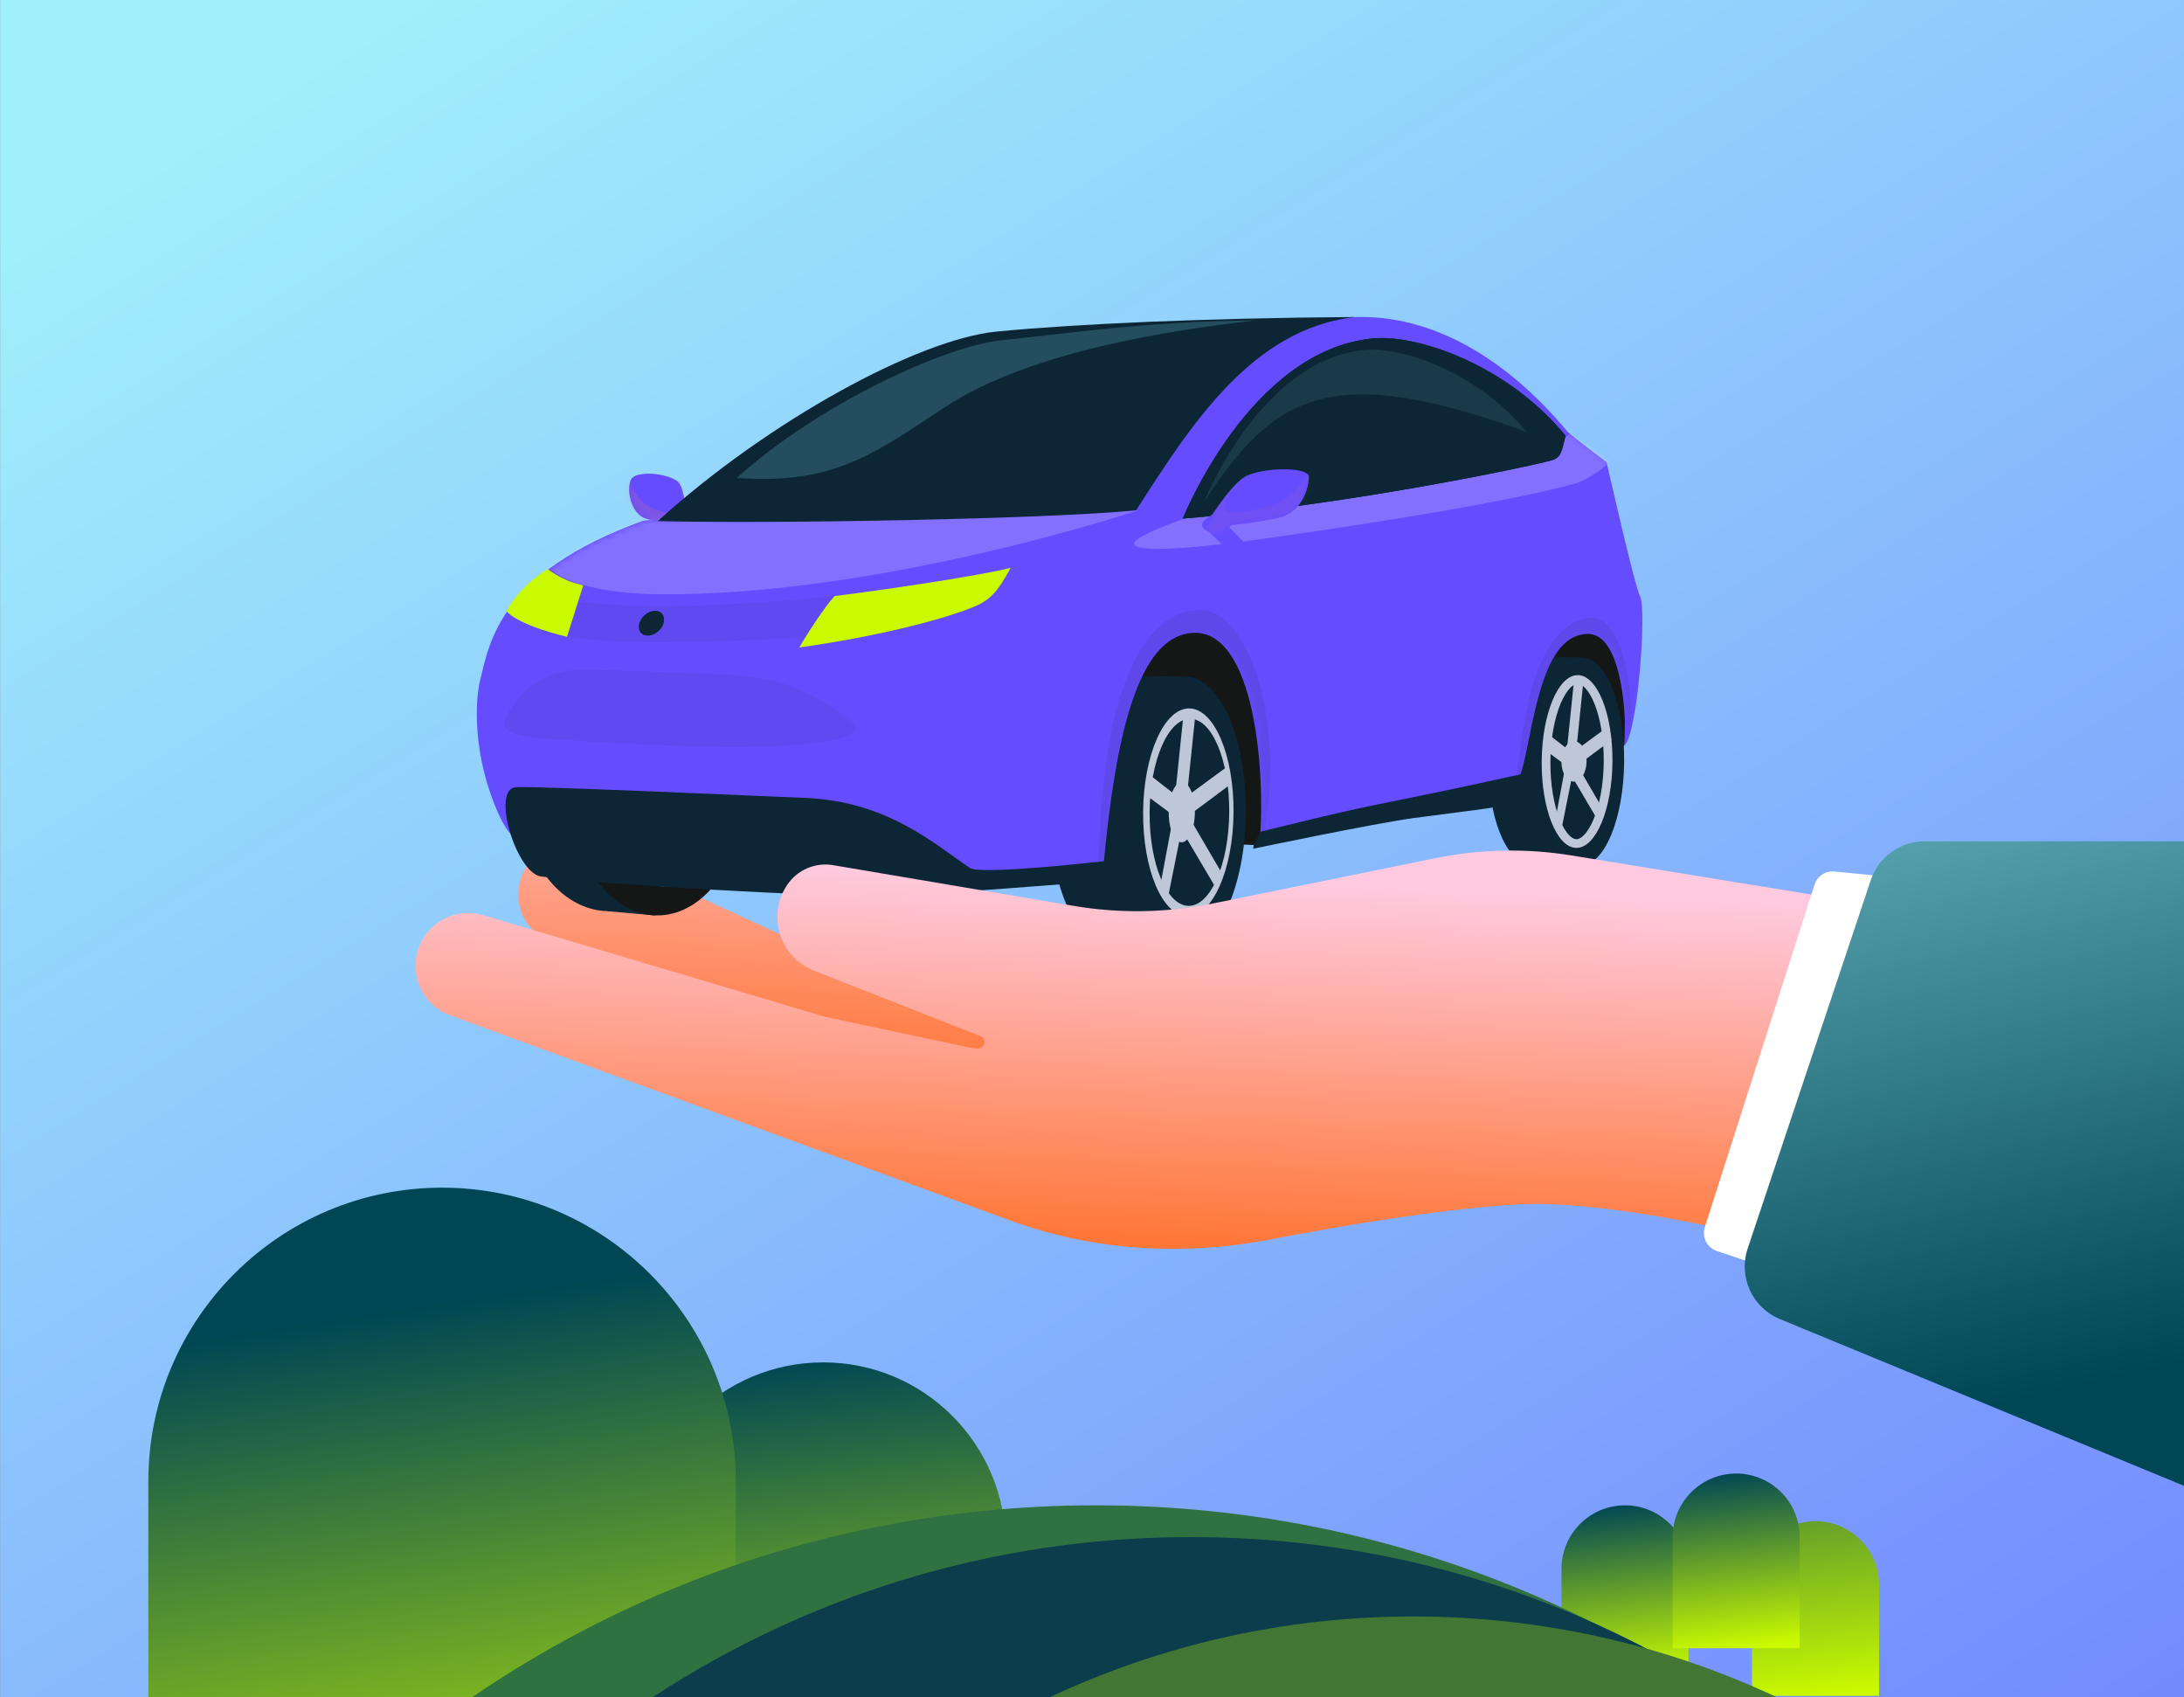<svg width="390" height="303" viewBox="0 0 390 303" fill="none" xmlns="http://www.w3.org/2000/svg">
<rect x="0" y="0" width="390" height="303" fill="#808080" stroke="none"/>
<g clip-path="url(#clip0_4484_289864)">
<rect width="389.978" height="389.978" transform="translate(0.022 -69)" fill="url(#paint0_linear_4484_289864)"/>
<path d="M114.384 275.821C114.384 257.813 128.983 243.214 146.991 243.214C165 243.214 179.599 257.813 179.599 275.821V331.111H114.384V275.821Z" fill="url(#paint1_linear_4484_289864)"/>
<path d="M278.838 280.074C278.838 273.81 283.916 268.732 290.18 268.732C296.443 268.732 301.521 273.81 301.521 280.074V299.922H278.838V280.074Z" fill="url(#paint2_linear_4484_289864)"/>
<path d="M312.863 282.909C312.863 276.646 317.941 271.568 324.204 271.568C330.468 271.568 335.546 276.646 335.546 282.909V302.757H312.863V282.909Z" fill="url(#paint3_linear_4484_289864)"/>
<path d="M298.687 274.403C298.687 268.139 303.764 263.062 310.028 263.062C316.292 263.062 321.37 268.139 321.37 274.403V294.251H298.687V274.403Z" fill="url(#paint4_linear_4484_289864)"/>
<path d="M26.487 264.479C26.487 235.509 49.972 212.024 78.942 212.024C107.912 212.024 131.397 235.509 131.397 264.479V331.112H26.487V264.479Z" fill="url(#paint5_linear_4484_289864)"/>
<path d="M105.637 151.266L163.592 177.995L195.364 191.705C198.895 192.213 201.158 195.73 200.158 199.154L195.309 215.766L97.715 167.92C92.797 165.509 91.052 159.367 93.968 154.731C96.435 150.808 101.429 149.325 105.637 151.266Z" fill="url(#paint6_linear_4484_289864)"/>
<path d="M195.665 268.732C87.615 268.732 0.023 355.055 0.023 461.54L391.308 461.54C391.308 355.055 303.716 268.732 195.665 268.732Z" fill="#307141"/>
<path d="M212.678 274.403C115.589 274.403 36.883 353.109 36.883 450.198L388.473 450.198C388.473 353.109 309.767 274.403 212.678 274.403Z" fill="#0B3D4C"/>
<path d="M252.374 288.58C167.812 288.58 99.262 357.131 99.262 441.692L405.485 441.692C405.485 357.131 336.935 288.58 252.374 288.58Z" fill="#427634"/>
<path d="M290.074 133.1L269.924 142.549L223.867 150.859L191.266 149.482L138.643 146.396L154.321 107.062L288.171 111.689C288.171 111.689 288.71 115.963 289.975 121.063C291.24 126.163 290.068 133.1 290.068 133.1L290.074 133.1Z" fill="#151717"/>
<path d="M287.734 133.084L267.585 142.532L221.527 150.843L188.927 149.465L136.303 146.379L151.982 107.046L285.832 111.673C285.832 111.673 286.371 115.947 287.636 121.047C288.901 126.146 287.729 133.083 287.729 133.083L287.734 133.084Z" fill="#151717"/>
<path d="M197.818 168.523C191.992 168.472 187.363 157.717 187.479 144.5C187.595 131.284 192.411 120.611 198.236 120.662C204.062 120.713 208.69 131.468 208.575 144.685C208.459 157.901 203.643 168.574 197.818 168.523Z" fill="#0C2635"/>
<path d="M198.211 120.659L211.466 120.775L211.292 169.224L197.793 168.519L198.211 120.659Z" fill="#0C2635"/>
<path d="M211.308 169.235C205.258 169.182 200.448 158.293 200.565 144.913C200.682 131.533 205.682 120.729 211.732 120.782C217.783 120.835 222.593 131.725 222.476 145.105C222.359 158.484 217.359 169.288 211.308 169.235Z" fill="#0C2635"/>
<path d="M212.04 163.558C207.581 163.519 204.039 155.184 204.128 144.941C204.218 134.699 207.905 126.427 212.365 126.466C216.824 126.505 220.366 134.84 220.276 145.083C220.187 155.325 216.499 163.597 212.04 163.558Z" fill="#BDC7D8"/>
<path d="M212.25 161.716C208.325 161.682 205.208 154.178 205.289 144.955C205.369 135.732 208.617 128.284 212.542 128.318C216.468 128.353 219.584 135.857 219.504 145.079C219.423 154.302 216.176 161.751 212.25 161.716Z" fill="#0C2635"/>
<path d="M213.512 127.059L211.948 142.154L219.296 136.747L219.832 139.952L212.197 145.636L218.225 155.958L217.263 158.762L210.993 148.14L208.4 161.071L207.076 158.731L209.537 145.578L204.441 141.798L204.899 138.026L209.86 141.886L211.407 126.849L213.512 127.059Z" fill="#BDC7D8"/>
<path d="M208.701 144.985C208.675 147.947 209.702 150.361 210.988 150.372C212.275 150.383 213.344 147.988 213.37 145.026C213.395 142.063 212.369 139.65 211.082 139.638C209.796 139.627 208.727 142.022 208.701 144.985Z" fill="#BDC7D8"/>
<path d="M108.63 162.658C99.725 162.58 92.592 152.674 92.698 140.533C92.805 128.391 100.11 118.611 109.015 118.689C117.92 118.767 125.054 128.673 124.947 140.815C124.841 152.956 117.536 162.736 108.63 162.658Z" fill="#0C2635"/>
<path d="M108.856 118.695L118.537 118.78L117.04 163.436L108.471 162.664L108.856 118.695Z" fill="#0C2635"/>
<path d="M117.297 163.422C108.723 163.347 101.86 153.321 101.967 141.028C102.075 128.736 109.113 118.832 117.687 118.907C126.261 118.982 133.125 129.008 133.017 141.3C132.91 153.593 125.872 163.497 117.297 163.422Z" fill="#151717"/>
<path d="M118.34 158.218C112.023 158.162 106.969 150.488 107.051 141.076C107.133 131.664 112.321 124.079 118.639 124.134C124.956 124.19 130.01 131.864 129.928 141.276C129.846 150.688 124.658 158.273 118.34 158.218Z" fill="#F0F2F8"/>
<path d="M118.572 156.518C113.01 156.469 108.562 149.562 108.636 141.09C108.71 132.618 113.279 125.79 118.841 125.838C124.402 125.887 128.851 132.794 128.777 141.266C128.703 149.738 124.134 156.566 118.572 156.518Z" fill="#0C2635"/>
<path d="M120.254 124.679L118.968 138.551L128.495 133.604L129.261 136.55L119.33 141.749L127.059 151.25L125.71 153.818L117.639 144.046L113.157 155.909L111.273 153.749L115.564 141.687L107.468 138.183L108.098 134.715L116.013 138.293L117.263 124.473L120.254 124.679Z" fill="#F0F2F8"/>
<path d="M114.208 141.133C114.185 143.857 115.65 146.077 117.477 146.093C119.305 146.109 120.809 143.915 120.833 141.191C120.857 138.467 119.392 136.247 117.564 136.231C115.736 136.215 114.232 138.409 114.208 141.133Z" fill="#A6B3C6"/>
<path d="M115.34 141.142C115.329 142.437 116.023 143.5 116.896 143.507C117.769 143.515 118.482 142.47 118.494 141.17C118.505 139.869 117.81 138.812 116.937 138.805C116.065 138.797 115.351 139.842 115.34 141.142Z" fill="#F0F2F8"/>
<path d="M120.811 85.799C122.259 86.73 122.1 90.213 123.066 92.243C123.066 92.243 124.737 93.53 124.042 94.488C123.659 95.019 123.044 95.409 122.341 95.269C121.894 95.178 121.161 94.44 120.723 93.896C118.554 93.569 116.238 92.898 115.187 92.535C112.86 91.73 111.777 87.765 112.627 85.693C113.329 83.985 118.594 84.38 120.811 85.793L120.811 85.799Z" fill="#654CFF"/>
<mask id="mask0_4484_289864" style="mask-type:luminance" maskUnits="userSpaceOnUse" x="112" y="84" width="13" height="12">
<path d="M120.82 85.805C122.267 86.736 122.109 90.22 123.075 92.25C123.075 92.25 124.746 93.537 124.051 94.495C123.668 95.026 123.053 95.415 122.35 95.276C121.902 95.185 121.17 94.446 120.732 93.902C118.563 93.575 116.246 92.904 115.196 92.541C112.868 91.736 111.785 87.771 112.636 85.699C113.338 83.992 118.603 84.386 120.82 85.8L120.82 85.805Z" fill="white"/>
</mask>
<g mask="url(#mask0_4484_289864)">
<path opacity="0.15" d="M121.074 85.156C121.843 89.084 123.531 93.055 118.144 91.311C115.247 90.374 114.172 89.481 112.677 86.674C111.486 84.439 111.124 81.27 111.124 81.27L110.494 92.702L122.75 95.871L124.038 94.982L122.973 93.009L123.057 91.348L121.068 85.15L121.074 85.156Z" fill="#FF875A"/>
</g>
<path d="M265.747 135.561C265.659 145.685 268.864 153.921 272.904 153.957C276.944 153.992 280.293 145.813 280.382 135.69C280.47 125.566 277.265 117.33 273.225 117.294C269.185 117.259 265.836 125.438 265.747 135.561Z" fill="#0C2635"/>
<path d="M273.222 117.291L282.414 117.371L282.264 154.488L272.901 153.953L273.222 117.291Z" fill="#0C2635"/>
<path d="M274.821 135.875C274.732 146.121 278.064 154.462 282.261 154.499C286.458 154.536 289.936 146.26 290.026 136.008C290.116 125.762 286.783 117.42 282.586 117.384C278.389 117.347 274.911 125.623 274.821 135.875Z" fill="#0C2635"/>
<path d="M276.08 135.898C276.044 140.08 276.707 143.837 277.78 146.523C278.318 147.868 278.943 148.907 279.601 149.598C280.257 150.288 280.896 150.585 281.492 150.591C282.088 150.596 282.733 150.31 283.4 149.632C284.071 148.952 284.714 147.925 285.274 146.59C286.394 143.924 287.123 140.179 287.16 135.995C287.197 131.813 286.533 128.057 285.46 125.37C284.923 124.025 284.298 122.987 283.639 122.295C282.983 121.605 282.344 121.308 281.748 121.303C281.152 121.297 280.508 121.583 279.84 122.261C279.17 122.941 278.527 123.968 277.966 125.303C276.846 127.969 276.117 131.714 276.08 135.898Z" stroke="#BDC7D8" stroke-width="1.556"/>
<path d="M279.6 135.923C279.592 136.797 279.808 137.553 280.122 138.067C280.443 138.593 280.791 138.764 281.045 138.766C281.299 138.768 281.65 138.603 281.98 138.084C282.303 137.576 282.532 136.823 282.54 135.949C282.547 135.075 282.332 134.318 282.018 133.804C281.697 133.279 281.349 133.108 281.095 133.106C280.84 133.104 280.489 133.268 280.159 133.788C279.836 134.296 279.607 135.049 279.6 135.923Z" fill="#BDC7D8" stroke="#BDC7D8" stroke-width="1.556"/>
<path d="M282.722 121.893L281.48 133.882L287.315 129.587L287.742 132.132L281.677 136.647L286.465 144.845L285.701 147.072L280.721 138.636L278.662 148.906L277.61 147.047L279.565 136.601L275.518 133.599L275.881 130.603L279.822 133.669L281.05 121.726L282.722 121.893Z" fill="#BDC7D8"/>
<path d="M290.079 133.103L290.157 128.829C290.157 128.829 289.895 112.881 283.378 113.167C278.026 113.399 275.716 119.983 273.999 127.276C272.554 133.409 271.547 142.653 268.155 143.135C260.869 144.181 252.066 145.614 244.5 146.686C237.027 147.748 224.891 150.871 224.891 150.871C226.108 138.19 224.097 112.509 213.114 112.97C202.957 113.399 199.182 132.308 197.126 153.748C194.85 155 174.449 155.908 165.141 155.826C155.216 155.739 107.962 153.787 102.083 153.027C96.198 152.266 91.999 151.91 89.092 145.466C84.329 134.887 84.822 125.168 85.745 121.412C87.424 114.543 89.295 102.262 114.717 93.005C115.57 92.692 119.98 92.981 120.913 92.78C140.071 75.666 161.028 62.431 178.156 60.264C194.848 58.15 221.868 57.265 241.905 56.604C255.427 56.159 268.711 63.583 279.997 77.169C283.98 80.364 286.884 82.498 286.884 82.498C286.884 82.498 291.934 104.778 292.868 106.471C294.054 108.625 292.517 130.667 290.079 133.109L290.079 133.103Z" fill="#654CFF"/>
<mask id="mask1_4484_289864" style="mask-type:luminance" maskUnits="userSpaceOnUse" x="85" y="56" width="209" height="100">
<path d="M290.406 133.108L290.484 128.833C290.484 128.833 290.222 112.886 283.705 113.171C278.353 113.403 276.042 119.988 274.325 127.28C272.88 133.413 271.874 142.658 268.481 143.139C261.195 144.185 252.392 145.618 244.826 146.691C237.354 147.752 225.218 150.876 225.218 150.876C226.435 138.194 224.424 112.513 213.44 112.975C203.284 113.403 199.509 132.312 197.453 153.752C195.177 155.004 174.776 155.912 165.468 155.831C155.543 155.744 108.289 153.791 102.41 153.031C96.525 152.271 92.325 151.915 89.418 145.47C84.656 134.892 85.148 125.172 86.072 121.416C87.75 114.547 89.622 102.266 115.044 93.009C115.897 92.697 120.307 92.985 121.24 92.784C140.397 75.671 161.354 62.436 178.483 60.268C195.174 58.154 222.194 57.27 242.232 56.608C255.754 56.163 269.038 63.587 280.323 77.174C284.306 80.369 287.21 82.503 287.21 82.503C287.21 82.503 292.261 104.783 293.195 106.475C294.381 108.629 292.843 130.672 290.406 133.113L290.406 133.108Z" fill="white"/>
</mask>
<g mask="url(#mask1_4484_289864)">
<path opacity="0.2" d="M110.694 91.416C86.417 98.227 98.621 105.931 117.604 106.092C157.537 106.429 203.208 91.105 203.208 91.105L110.688 91.422L110.694 91.416Z" fill="white"/>
<path opacity="0.1" d="M196.158 158.342C196.158 158.342 195.917 137.265 199.976 124.516C202.981 115.062 207.389 108.961 214.474 108.907C223.207 108.844 230.193 130.821 225.089 151.293C223.429 157.953 196.158 158.348 196.158 158.348L196.158 158.342Z" fill="#231F20"/>
<path opacity="0.1" d="M270.108 145.609C270.108 145.609 271.591 128.417 274.06 121.09C276.229 114.667 279.766 110.341 284.383 110.301C290.071 110.252 293.26 126.376 289.924 141.048C288.84 145.82 270.108 145.609 270.108 145.609Z" fill="#231F20"/>
<path opacity="0.2" d="M211.551 92.578L276.327 79.97L280.577 77.37L287.502 82.275C286.999 83.177 283.502 85.702 281.237 86.333C266.841 90.32 233.931 95.062 222.006 96.672L219.265 93.854L215.227 94.3L218.159 97.155C206.702 98.478 193.168 99.027 211.557 92.578L211.551 92.578Z" fill="white"/>
</g>
<path d="M194.713 157.448C196.094 156.618 196.862 155.428 197.138 153.746C197.138 153.746 175.146 156.248 173.224 154.965C167.089 150.874 158.577 143.051 143.871 142.452C136.416 142.149 96.856 140.356 92.209 140.525C87.562 140.693 92.174 155.888 96.617 156.473C107.752 157.942 147.139 160.145 156.997 159.952C166.72 159.759 194.719 157.448 194.719 157.448L194.713 157.448Z" fill="#0C2635"/>
<g style="mix-blend-mode:plus-darker" opacity="0.07">
<path d="M103.508 119.607C109.738 119.551 121.993 120.134 129.337 120.408C138.707 120.763 145.96 123.458 152.425 129.189C155.671 132.07 142.413 133.615 128.392 133.359C119.276 133.192 108.377 132.661 102.141 132.165C95.91 131.669 88.8 131.874 90.34 128.251C91.629 125.224 95.421 119.681 103.508 119.607Z" fill="#231F20"/>
</g>
<path d="M117.465 93.023C138.017 93.551 187.45 92.654 202.885 91.098C212.735 75.727 223.584 58.75 241.912 56.593C215.154 56.783 192.086 57.824 177.962 59.193C164.008 60.547 137.27 75.067 117.471 93.017L117.465 93.023Z" fill="#0C2635"/>
<path d="M271.692 138.199C271.692 138.199 259.921 140.826 249.051 142.99C238.892 145.01 233.53 146.439 225.1 148.473C224.737 149.313 223.916 150.641 223.916 150.641L223.775 151.517C223.775 151.517 245.669 146.946 252.442 146.041C265.27 144.329 268.881 144.117 269.891 143.103C270.902 142.09 271.692 138.199 271.692 138.199Z" fill="#0C2635"/>
<path d="M211.216 92.575C239.82 90.298 272.743 83.372 277.027 82.189C278.754 81.711 278.838 80.73 279.569 77.785C269.12 65.048 253.006 59.639 245.111 60.412C223.128 62.566 211.216 92.569 211.216 92.569L211.216 92.575Z" fill="#0C2635"/>
<path d="M279.569 77.794C278.839 80.738 278.754 81.719 277.027 82.198C272.744 83.38 239.82 90.301 211.216 92.583C211.216 92.583 223.128 62.58 245.111 60.426C245.653 60.373 246.23 60.349 246.847 60.354C255.188 60.427 269.84 65.934 279.569 77.799L279.569 77.794ZM277.725 78.219C272.447 72.027 266.268 68.255 261.944 66.167C256.599 63.582 251.093 62.076 246.826 62.038C246.273 62.034 245.755 62.052 245.271 62.1C240.563 62.565 235.948 64.447 231.542 67.713C227.955 70.372 224.501 73.937 221.273 78.312C217.72 83.131 215.245 87.867 213.917 90.661C228.22 89.386 242.887 87.081 252.945 85.315C265.247 83.158 274.545 81.13 276.575 80.573C277.001 80.455 277.049 80.374 277.114 80.258C277.315 79.912 277.496 79.164 277.725 78.219Z" fill="#0C2635"/>
<g opacity="0.07">
<g style="mix-blend-mode:plus-darker">
<path d="M96.899 113.127C96.899 113.127 105.264 114.513 114.42 114.645C126.044 114.816 143.972 113.777 143.972 113.777L149.008 106.409C149.008 106.409 129.482 108.474 115.006 108.202C103.295 107.984 98.897 106.33 98.897 106.33L96.893 113.127L96.899 113.127Z" fill="#231F20"/>
</g>
</g>
<path d="M114.493 113.002C113.77 112.245 114.006 110.85 115.021 109.885C116.035 108.921 117.443 108.752 118.166 109.509C118.889 110.266 118.652 111.661 117.638 112.625C116.624 113.59 115.216 113.759 114.493 113.002Z" fill="#0C2635"/>
<path d="M142.734 115.59C144.047 113.272 147.198 108.427 149.032 106.404C154.702 105.745 174.532 102.909 180.483 101.364C178.011 105.861 176.794 107.21 173.406 108.534C167.529 110.835 156.204 113.693 142.74 115.59L142.734 115.59Z" fill="#C9FA00"/>
<path d="M104.145 104.515C100.571 103.45 102.34 104.035 100.393 103.177C99.309 102.7 97.802 101.603 97.802 101.603C92.448 104.891 90.451 109.092 90.451 109.092C90.451 109.092 91.922 111.408 101.247 113.691L104.145 104.515Z" fill="#C9FA00"/>
<path d="M222.808 84.85C220.57 85.818 217.968 89.722 216.441 91.898C216.441 91.898 213.856 93.253 214.895 94.301C215.466 94.882 216.4 95.32 217.484 95.19C218.177 95.103 219.313 94.317 219.988 93.742C223.321 93.434 226.878 92.768 228.499 92.399C232.075 91.582 233.722 87.623 233.721 85.143C233.719 83.365 226.238 83.376 222.819 84.856L222.808 84.85Z" fill="#654CFF"/>
<mask id="mask2_4484_289864" style="mask-type:luminance" maskUnits="userSpaceOnUse" x="214" y="83" width="20" height="13">
<path d="M222.814 84.849C220.575 85.817 217.974 89.721 216.447 91.897C216.447 91.897 213.862 93.251 214.901 94.3C215.472 94.88 216.406 95.318 217.489 95.188C218.183 95.101 219.319 94.315 219.994 93.74C223.326 93.433 226.883 92.767 228.505 92.397C232.081 91.581 233.728 87.622 233.726 85.141C233.724 83.364 226.244 83.374 222.825 84.855L222.814 84.849Z" fill="white"/>
</mask>
<g mask="url(#mask2_4484_289864)">
<path opacity="0.07" d="M221.853 85.281C218.618 89.691 215.75 92.767 224.032 91.004C228.488 90.056 230.156 89.118 232.505 86.118C234.377 83.729 235.006 80.313 235.006 80.313L235.707 92.686L216.87 95.832L214.917 94.845L216.595 92.74L216.5 90.944L221.853 85.287L221.853 85.281Z" fill="#FF875A"/>
</g>
<path d="M134.76 85.481C149.806 85.868 156.99 80.427 168.612 72.749C184.342 62.356 210.72 58.782 224.138 57.203C204.549 57.342 189.39 59.712 179.05 60.714C168.834 61.705 146.046 72.197 131.551 85.339L134.76 85.481Z" fill="#86F2FE" fill-opacity="0.2"/>
<path d="M243.593 62.48C250.248 61.829 263.83 66.388 272.637 77.125C237.773 64.417 227.432 70.376 215.023 89.586C215.023 89.586 225.063 64.296 243.593 62.48Z" fill="#A0F0FC" fill-opacity="0.1"/>
<path d="M216.513 161.309L256.302 153.202C264.322 151.568 272.573 151.405 280.652 152.721L331.595 161.019L313.13 220.725C313.13 220.725 286.976 213.987 270.274 215.054C257.058 215.899 240.342 218.681 226.903 221.259C211.381 224.236 195.29 223.338 180.448 217.903L80.366 181.254C75.246 179.379 72.782 173.563 74.997 168.582C76.919 164.256 81.752 162.029 86.29 163.378L112.828 171.267L121.446 173.829L130.063 176.391L147.298 181.515L173.24 187.025C173.708 187.124 174.186 187.174 174.665 187.174C175.927 187.174 176.258 185.429 175.083 184.967L145.341 173.283C139.217 170.877 136.896 163.417 140.576 157.962C142.381 155.285 145.585 153.912 148.768 154.451L191.756 161.722C199.964 163.11 208.357 162.97 216.513 161.309Z" fill="url(#paint7_linear_4484_289864)"/>
<path d="M327.581 155.582L337.435 156.547L315.114 226.201L306.566 223.325C304.815 222.736 303.862 220.851 304.426 219.092L324.035 157.913C324.52 156.398 325.998 155.427 327.581 155.582Z" fill="white"/>
<path d="M343.681 150.188H432.925L422.497 278.656L317.828 235.48C312.903 233.448 310.391 227.951 312.08 222.898L334.069 157.11C335.451 152.976 339.322 150.188 343.681 150.188Z" fill="url(#paint8_linear_4484_289864)"/>
</g>
<defs>
<linearGradient id="paint0_linear_4484_289864" x1="91.727" y1="53.465" x2="340.18" y2="454.45" gradientUnits="userSpaceOnUse">
<stop stop-color="#A0F0FC"/>
<stop offset="1" stop-color="#6F80FE"/>
</linearGradient>
<linearGradient id="paint1_linear_4484_289864" x1="135.65" y1="243.214" x2="145.574" y2="331.111" gradientUnits="userSpaceOnUse">
<stop stop-color="#004654"/>
<stop offset="1" stop-color="#C9FA00"/>
</linearGradient>
<linearGradient id="paint2_linear_4484_289864" x1="286.235" y1="268.732" x2="289.825" y2="299.906" gradientUnits="userSpaceOnUse">
<stop stop-color="#004654"/>
<stop offset="1" stop-color="#C9FA00"/>
</linearGradient>
<linearGradient id="paint3_linear_4484_289864" x1="317.116" y1="240.378" x2="323.989" y2="302.727" gradientUnits="userSpaceOnUse">
<stop stop-color="#004654"/>
<stop offset="1" stop-color="#C9FA00"/>
</linearGradient>
<linearGradient id="paint4_linear_4484_289864" x1="306.083" y1="263.062" x2="309.674" y2="294.235" gradientUnits="userSpaceOnUse">
<stop stop-color="#004654"/>
<stop offset="1" stop-color="#C9FA00"/>
</linearGradient>
<linearGradient id="paint5_linear_4484_289864" x1="61.93" y1="234.708" x2="79.413" y2="350.959" gradientUnits="userSpaceOnUse">
<stop stop-color="#004654"/>
<stop offset="1" stop-color="#C9FA00"/>
</linearGradient>
<linearGradient id="paint6_linear_4484_289864" x1="174.71" y1="213.566" x2="178.329" y2="127.496" gradientUnits="userSpaceOnUse">
<stop stop-color="#FF5C00"/>
<stop offset="1" stop-color="#FFCAE0"/>
</linearGradient>
<linearGradient id="paint7_linear_4484_289864" x1="167.188" y1="241.226" x2="170.566" y2="155.081" gradientUnits="userSpaceOnUse">
<stop stop-color="#FF5C00"/>
<stop offset="1" stop-color="#FFCAE0"/>
</linearGradient>
<linearGradient id="paint8_linear_4484_289864" x1="371.46" y1="247.467" x2="328.929" y2="58.912" gradientUnits="userSpaceOnUse">
<stop stop-color="#004654"/>
<stop offset="1" stop-color="#A0F0FC"/>
</linearGradient>
<clipPath id="clip0_4484_289864">
<rect width="389.978" height="389.978" fill="white" transform="translate(0.022 -69)"/>
</clipPath>
</defs>
</svg>
